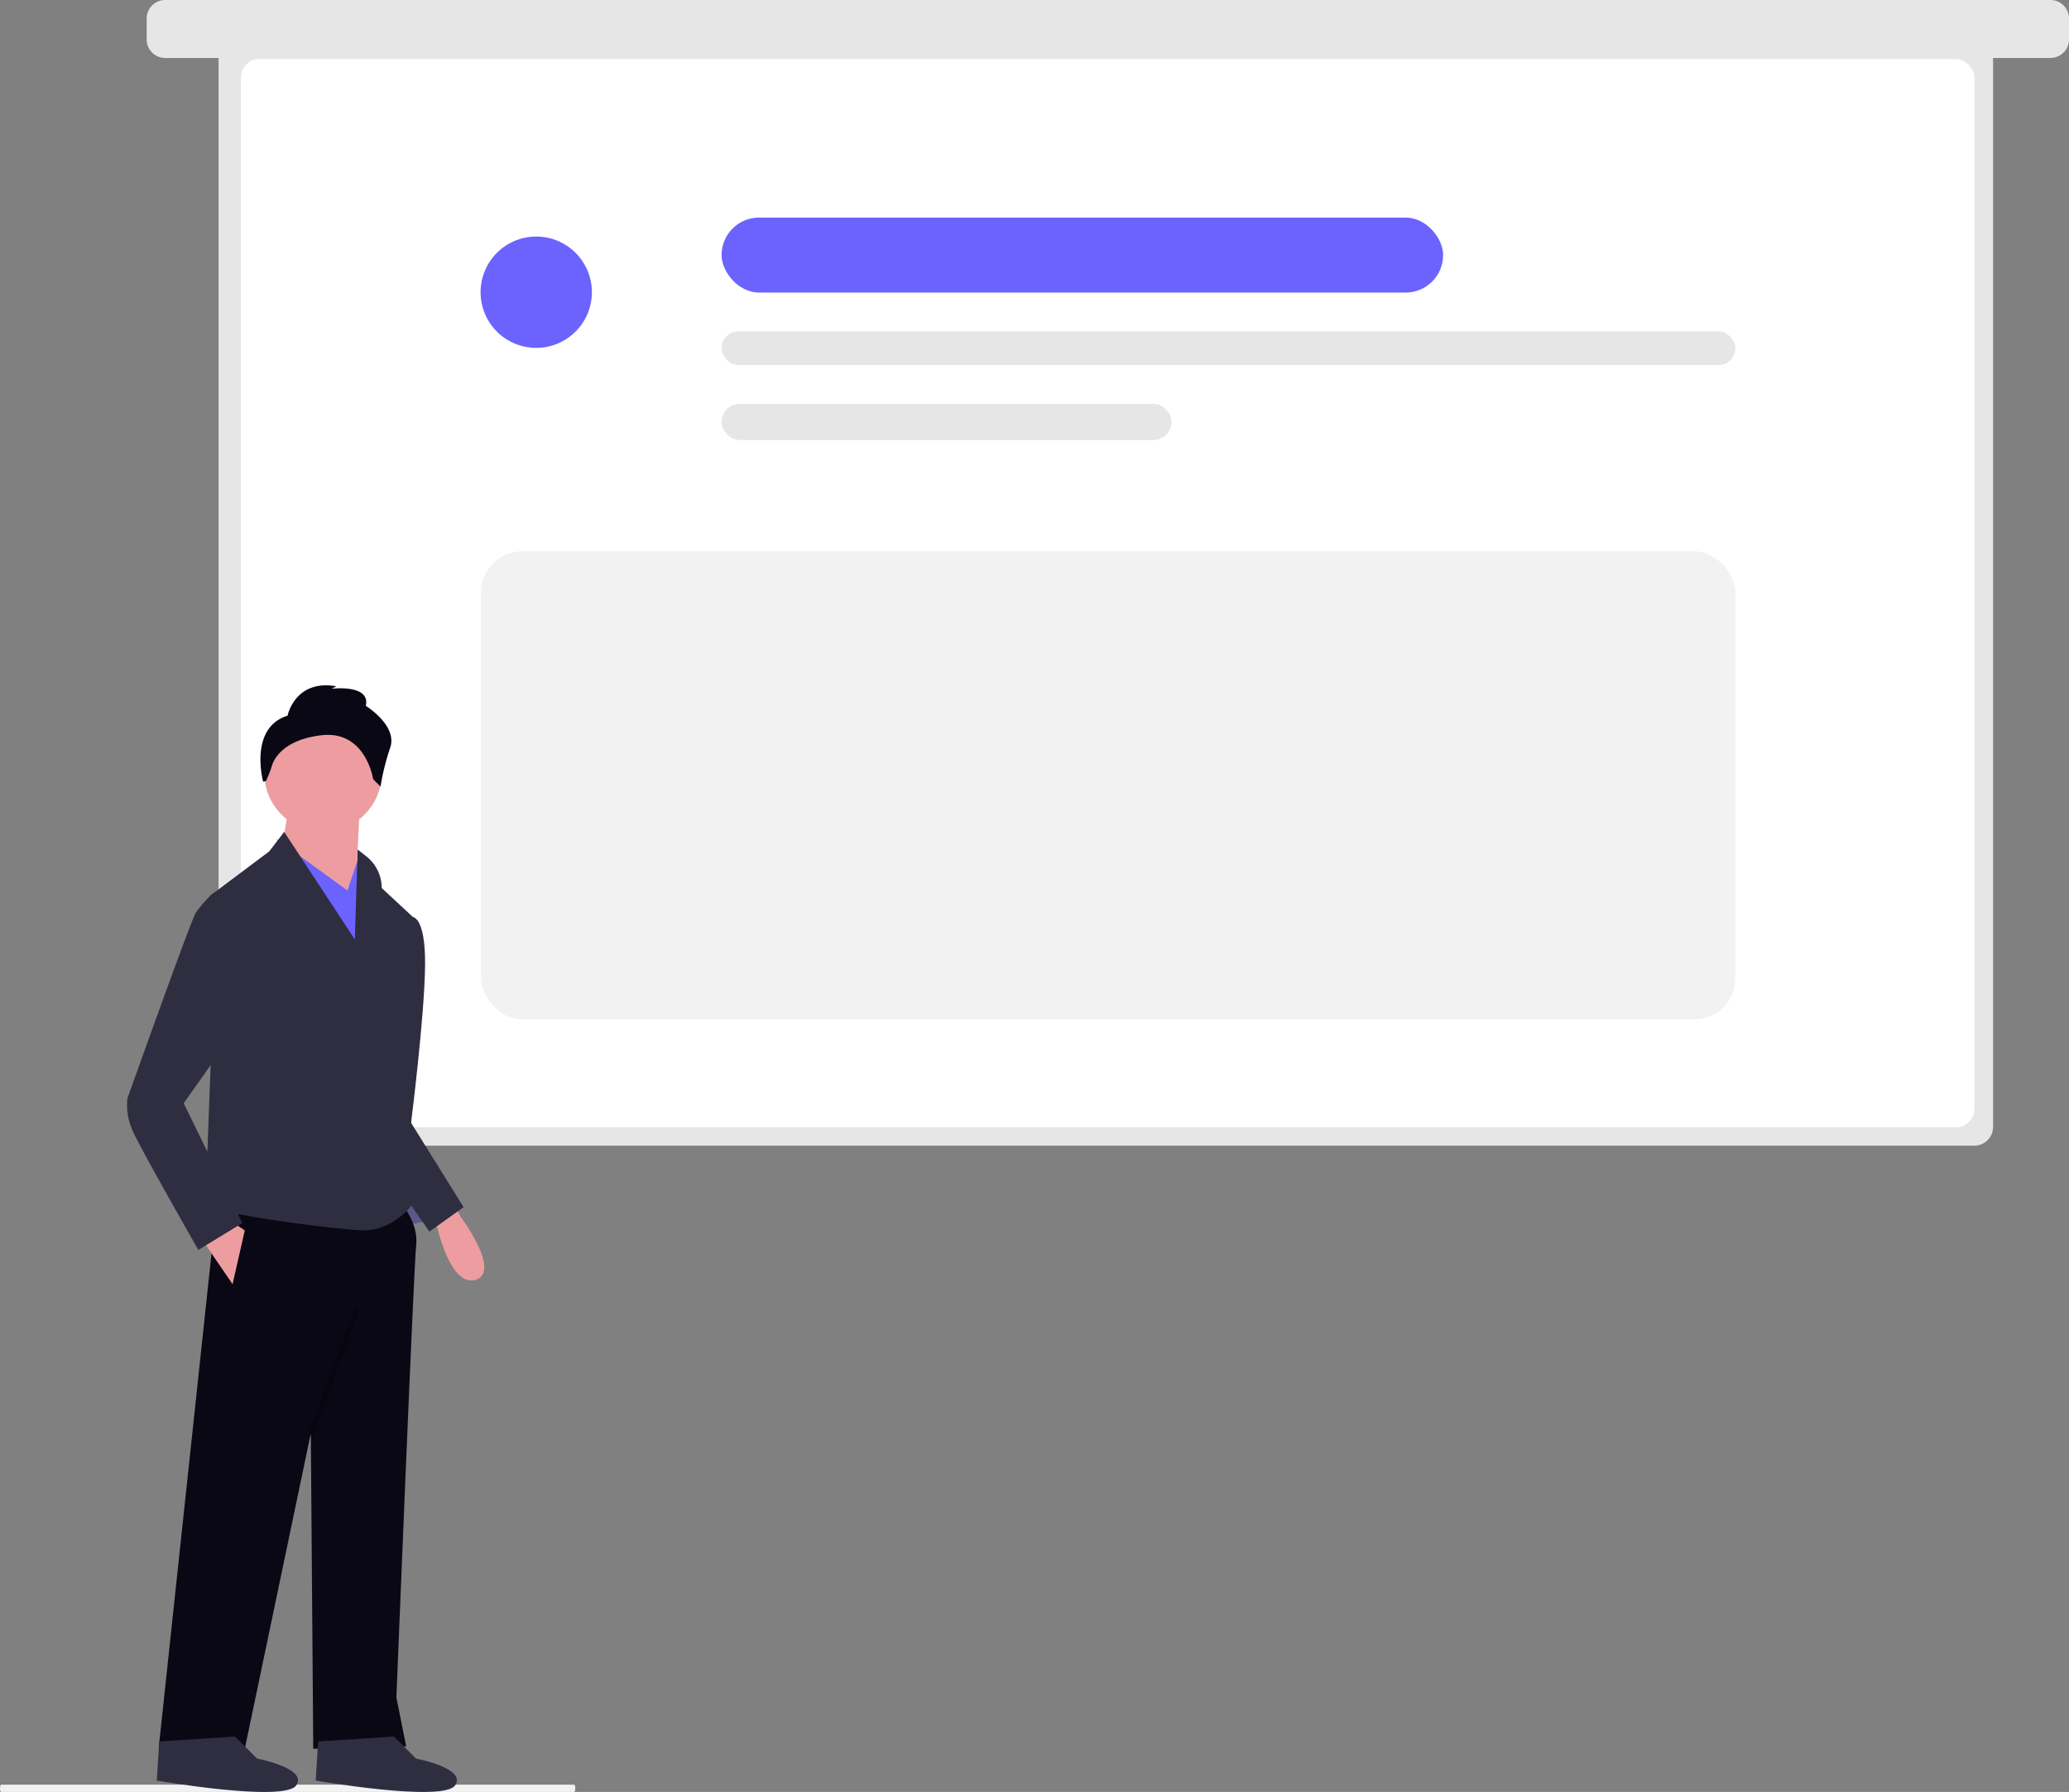 <svg xmlns="http://www.w3.org/2000/svg" width="800" height="692.787" viewBox="0 0 800 692.787" xmlns:xlink="http://www.w3.org/1999/xlink" role="img" artist="Katerina Limpitsouni" source="https://undraw.co/"><rect x="0" y="0" width="800" height="692.787" fill="#808080" stroke="none"/><g transform="translate(-482.747 -115)"><g transform="translate(539.46 115)"><g transform="translate(0)"><g transform="translate(27.795 15.7)"><rect width="686.133" height="427.214" rx="7.21" transform="translate(0)" fill="#e6e6e6"/><rect width="670.293" height="413.007" rx="7.21" transform="translate(8.637 7.104)" fill="#fff"/></g><path d="M7.173,0H736.114a7.173,7.173,0,0,1,7.173,7.173v8.069a7.173,7.173,0,0,1-7.173,7.173H7.173A7.173,7.173,0,0,1,0,15.242V7.173A7.173,7.173,0,0,1,7.173,0Z" fill="#e6e6e6"/></g><g transform="translate(129.111 83.908)"><rect width="485" height="181" rx="16" transform="translate(0.176 129.203)" fill="#f2f2f2"/><path d="M21.519,0A21.519,21.519,0,1,1,0,21.519,21.519,21.519,0,0,1,21.519,0Z" transform="translate(0 7.546)" fill="#6c63ff"/><rect width="279" height="29" rx="14.5" transform="translate(93.176 0.203)" fill="#6c63ff"/><rect width="392" height="13" rx="6.5" transform="translate(93.176 44.203)" fill="#e6e6e6"/><rect width="174" height="14" rx="7" transform="translate(93.176 72.203)" fill="#e6e6e6"/></g></g><g transform="translate(482.747 379.957)"><path d="M15.18,488.6c0,.783.2,1.412.444,1.412H237.183c.248,0,.444-.628.444-1.412s-.2-1.412-.444-1.412H15.624C15.378,487.191,15.18,487.819,15.18,488.6Z" transform="translate(-15.18 -62.184)" fill="#f2f2f2"/><path d="M101.413,279.489l-1.891,38.759L70.216,301.232,74,279.489Z" transform="translate(37.673 -232.319)" fill="#ed9da0"/><path d="M341.206,543.135l2.784,5.754s15.8,21.091,6.041,24.4-14.944-20-14.944-20l-2.581-3.262Z" transform="translate(-165.954 -343.529)" fill="#ed9da0"/><path d="M319.943,421.494l2.6-1.1s3.074,1.1,3.074,5.826-3.781,73.737-3.781,73.737l7.563,37.814L319,539.663l-16.071-34.978Z" transform="translate(-162.895 -330.838)" fill="#575a89"/><path d="M319.943,421.489l1.891-1.129s5.6-1.327,5.423,18.564-5.423,61.03-5.423,61.03l20.325,32.615-13.235,9.454-26-37.341Z" transform="translate(-162.895 -330.832)" fill="#2f2e41"/><path d="M308.989,543.491s6.711,7.493,5.765,16-7.656,174.96-7.656,174.96l3.781,18.907-35.923.945-.945-121.95L248.486,754.3l-33.221-.945L238.087,539.71Z" transform="translate(-153.832 -343.174)" fill="#090814"/><path d="M313.145,773.779l8.508,8.508s19.852,3.781,15.126,10.4-53.885-1.891-53.885-1.891l.945-15.126Z" transform="translate(-160.824 -367.375)" fill="#2f2e41"/><path d="M244.611,773.779l8.508,8.508s19.852,3.781,15.126,10.4-53.885-1.891-53.885-1.891l.945-15.126Z" transform="translate(-153.738 -367.375)" fill="#2f2e41"/><circle cx="22.688" cy="22.688" r="22.688" transform="translate(102.217 11.246)" fill="#ed9da0"/><path d="M69.162,293.2l27.416,19.853,4.727-14.181,8.508,22.689-4.727,40.65Z" transform="translate(37.782 -233.736)" fill="#6c63ff"/><path d="M265.8,383.7l27.312,41.561,1.1-34.748,3.364,2.651a15.59,15.59,0,0,1,5.94,12.244h0l13.235,12.29-4.727,47.268-.945,55.776s5.672,4.727,3.781,7.563S305.4,537.76,296.9,537.76s-61.448-6.618-61.448-10.4,1.891-52.94,1.891-52.94V408.247l22.688-17.016Z" transform="translate(-155.918 -327.044)" fill="#2f2e41"/><path d="M36.477,464.294l12.29,17.962,4.726-20.8-5.672-3.782Z" transform="translate(41.161 -250.742)" fill="#ed9da0"/><rect width="52.474" height="1.891" transform="matrix(0.346, -0.938, 0.938, 0.346, 119.079, 289.864)" opacity="0.2"/><path d="M269.558,332.23s2.836-14.18,18.907-11.344l-1.891.945s15.126-1.891,13.235,6.617c0,0,12.29,7.563,9.454,16.071a96.184,96.184,0,0,0-3.781,15.126l-2.836-2.836s-2.836-18.907-19.852-17.016c-12.762,1.418-17.962,7.445-19.291,11.787a38.364,38.364,0,0,1-2.336,5.941l-1.062.233S254.433,336.957,269.558,332.23Z" transform="translate(-158.36 -320.511)" fill="#090814"/><path d="M244.232,409.977l-8.606-.4-1.793,1.345a56.6,56.6,0,0,0-5.672,6.617c-1.891,2.836-26.47,71.847-26.47,71.847a24.088,24.088,0,0,0,1.891,12.29C206.418,508.293,229.107,548,229.107,548l17.016-10.4-22.688-46.322,16.071-22.688Z" transform="translate(-152.414 -329.72)" fill="#2f2e41"/></g></g></svg>